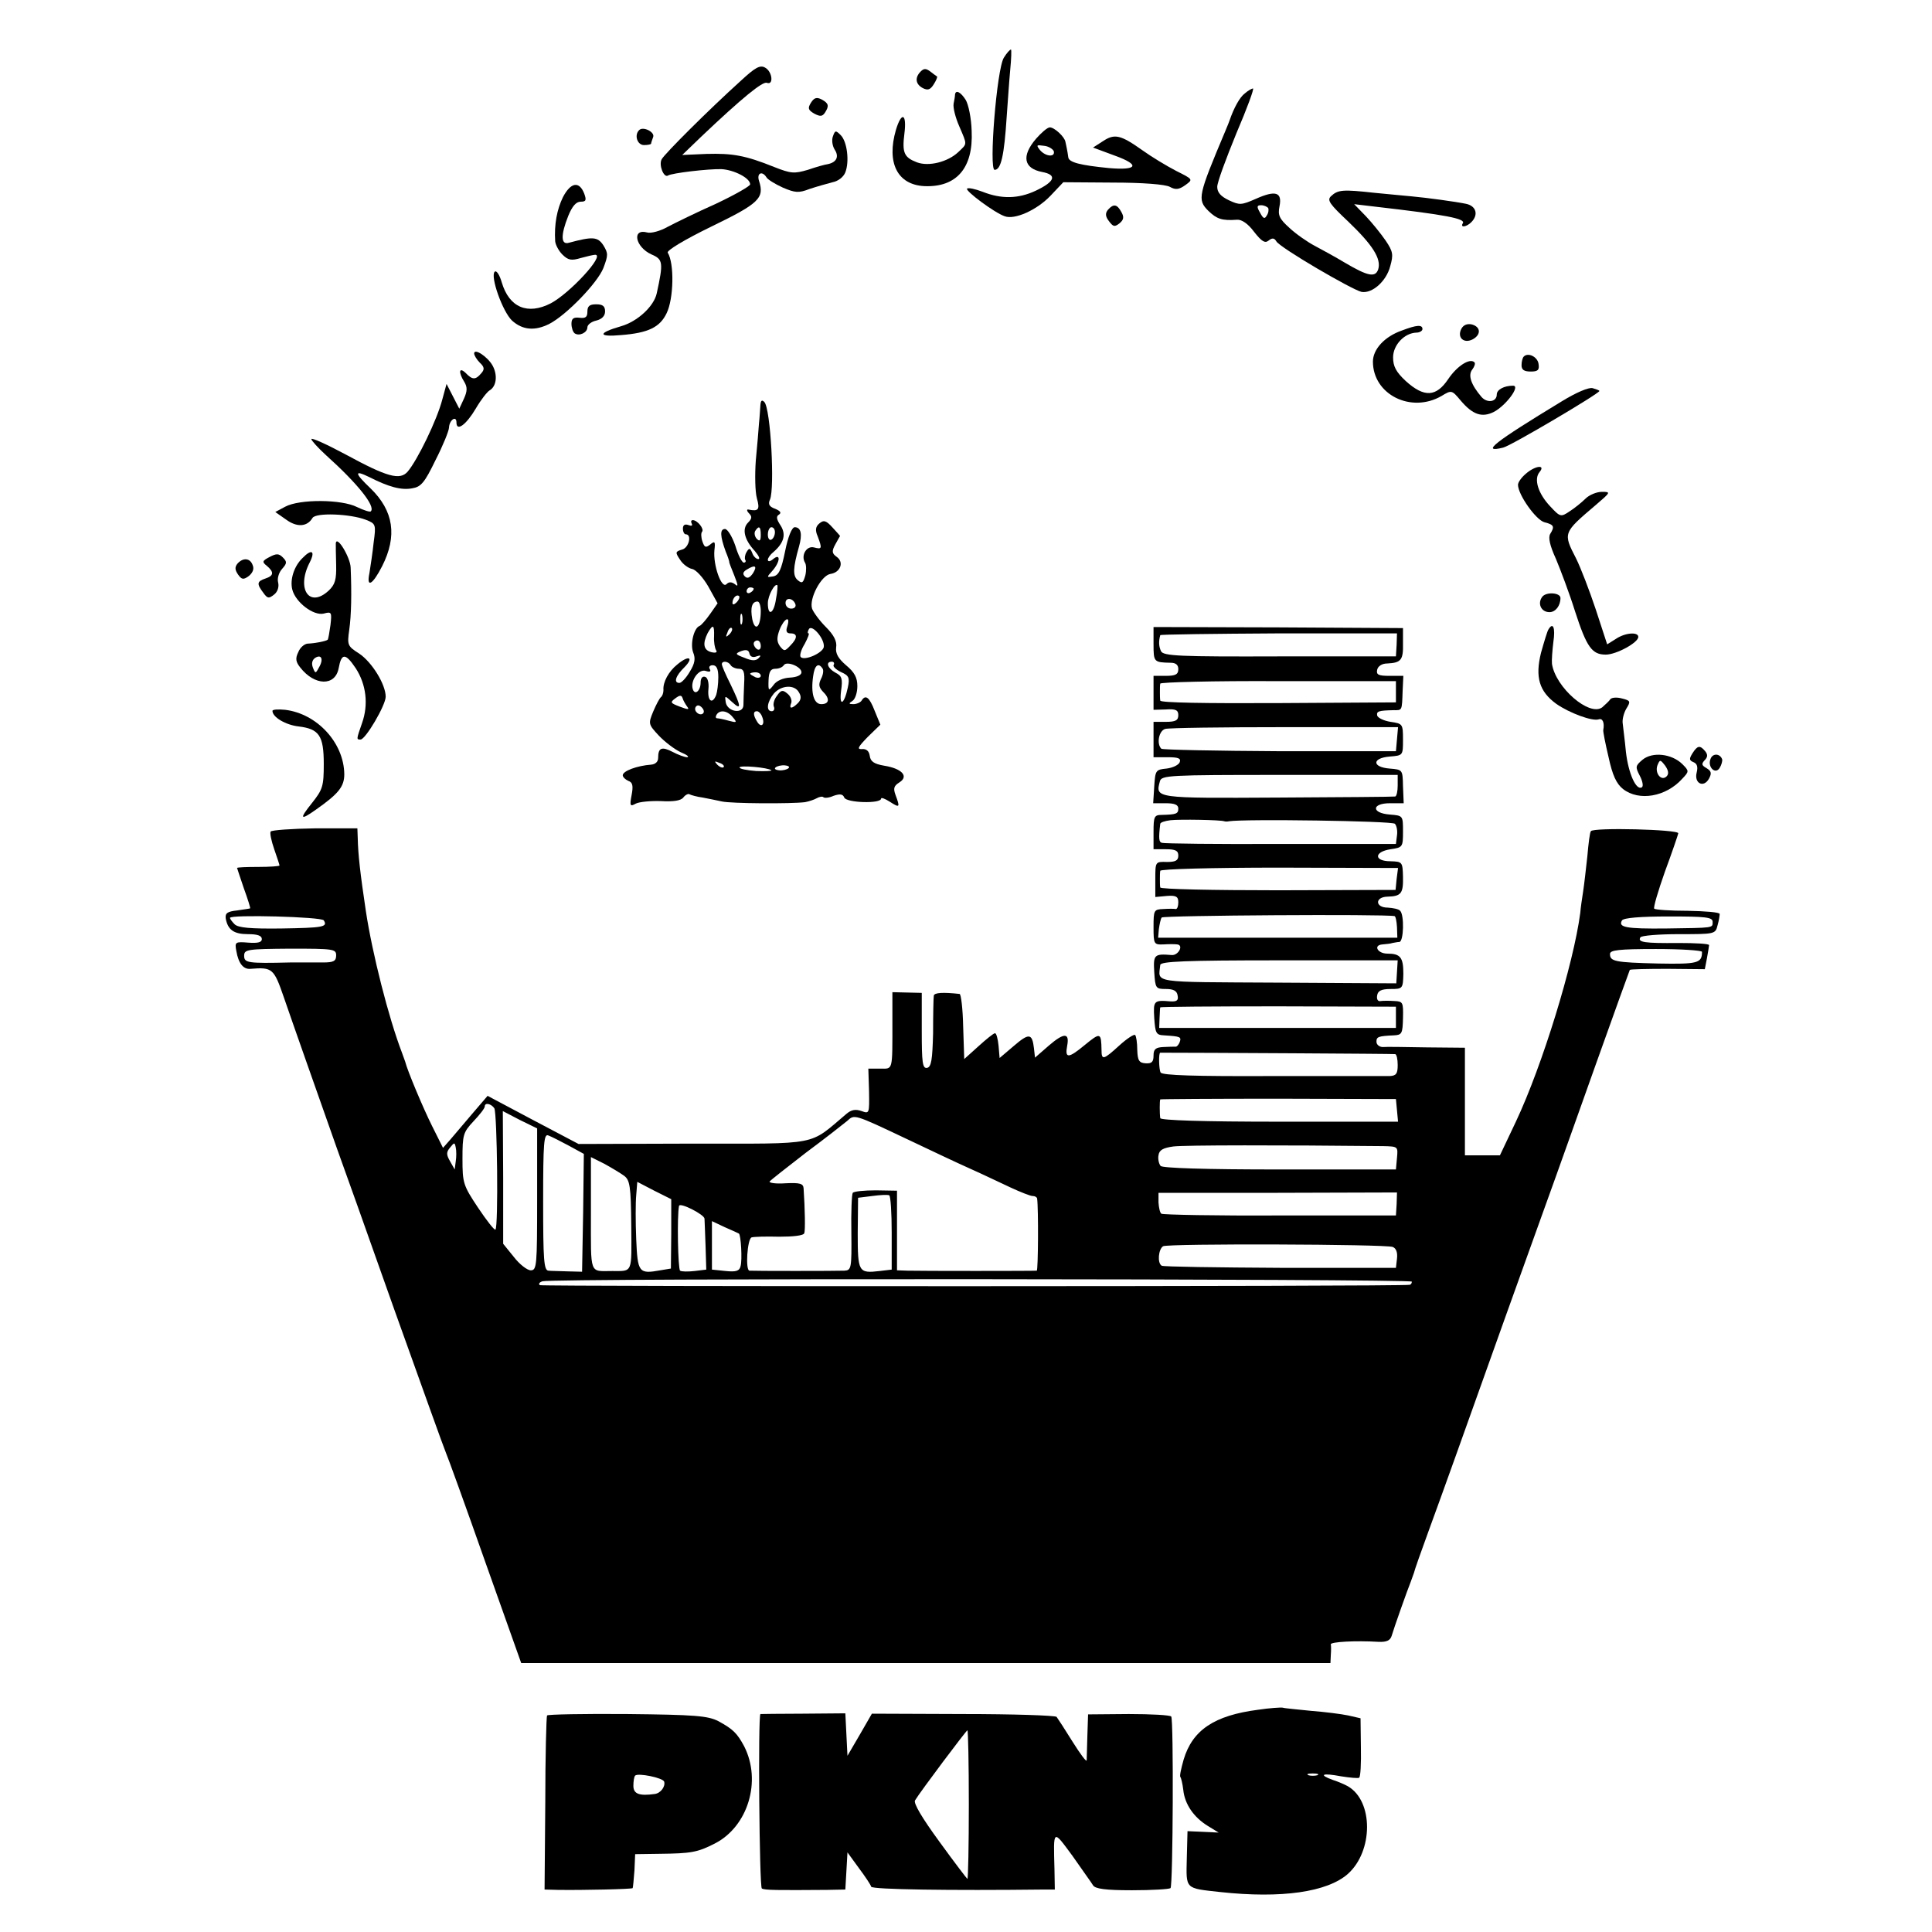 <?xml version="1.0" standalone="no"?>
<!DOCTYPE svg PUBLIC "-//W3C//DTD SVG 20010904//EN"
 "http://www.w3.org/TR/2001/REC-SVG-20010904/DTD/svg10.dtd">
<svg version="1.0" xmlns="http://www.w3.org/2000/svg"
 width="546pt" height="546pt" viewBox="0 0 546 546"
 preserveAspectRatio="xMidYMid meet">
<g transform="translate(0,546) scale(0.1,-0.1)"
fill="#000000" stroke="none">
<path d="M2837 5297 c-20 -31 -43 -317 -26 -317 18 0 27 41 34 150 3 41 7 101
10 133 3 31 4 57 2 57 -3 0 -12 -10 -20 -23z"/>
<path d="M2095 5233 c-93 -84 -216 -207 -225 -223 -9 -16 6 -54 18 -46 11 7
114 19 151 18 35 -2 81 -25 81 -43 0 -5 -44 -30 -97 -55 -54 -24 -115 -54
-136 -65 -21 -12 -47 -19 -58 -16 -44 12 -34 -41 12 -62 33 -14 34 -23 15
-110 -8 -37 -55 -80 -101 -93 -66 -19 -66 -31 0 -25 77 6 110 22 129 62 20 41
22 141 3 171 -3 6 46 36 124 74 134 65 150 80 134 129 -7 22 9 29 21 10 3 -6
24 -19 46 -29 35 -15 45 -16 76 -4 21 7 50 15 65 19 16 3 31 15 36 28 12 31 5
87 -13 105 -14 14 -16 14 -22 -3 -4 -10 -2 -27 5 -38 13 -20 5 -36 -20 -41 -8
-1 -33 -8 -56 -16 -38 -11 -47 -11 -95 8 -82 33 -118 39 -191 37 l-69 -3 54
52 c117 111 173 156 185 152 20 -8 16 32 -5 43 -14 8 -28 0 -67 -36z"/>
<path d="M2602 5258 c-17 -17 -15 -36 6 -47 14 -7 21 -5 31 11 7 11 11 21 9
22 -2 1 -10 7 -19 14 -12 9 -18 9 -27 0z"/>
<path d="M3518 5196 c-14 -10 -31 -41 -43 -76 -1 -3 -6 -16 -12 -30 -77 -183
-80 -194 -48 -226 24 -23 38 -28 81 -25 13 1 31 -11 48 -34 22 -28 31 -33 41
-25 10 8 16 8 22 -2 10 -18 214 -137 241 -143 30 -5 70 30 81 73 9 32 8 41
-13 72 -13 19 -38 50 -56 69 l-33 34 59 -7 c200 -23 257 -34 248 -47 -8 -13
10 -11 24 3 21 21 14 46 -15 52 -29 6 -109 17 -153 21 -14 1 -61 6 -105 10
-91 10 -104 9 -124 -10 -11 -11 -3 -22 49 -71 69 -66 94 -105 85 -135 -8 -24
-29 -20 -95 19 -25 15 -63 36 -84 47 -21 11 -54 34 -72 51 -29 26 -33 36 -28
61 8 40 -11 46 -67 21 -41 -18 -46 -18 -76 -4 -23 11 -33 22 -33 38 0 13 25
80 54 151 30 70 51 127 47 127 -3 0 -14 -6 -23 -14z m66 -324 c2 -4 1 -14 -4
-21 -6 -11 -10 -9 -19 8 -10 17 -9 21 3 21 8 0 17 -4 20 -8z"/>
<path d="M2699 5193 c0 -5 -2 -16 -4 -26 -2 -11 5 -39 16 -64 23 -54 23 -48
-3 -73 -30 -28 -83 -41 -116 -29 -37 14 -43 27 -36 82 7 56 -8 63 -24 10 -27
-93 4 -155 80 -159 91 -4 139 51 134 156 -1 36 -9 75 -17 88 -14 22 -28 29
-30 15z"/>
<path d="M2292 5170 c-10 -16 -8 -21 9 -31 17 -9 23 -8 30 2 13 20 11 27 -9
38 -14 7 -21 5 -30 -9z"/>
<path d="M1806 5092 c-14 -14 -5 -42 14 -42 11 0 20 2 20 4 0 2 3 11 6 19 5
14 -29 31 -40 19z"/>
<path d="M2928 5068 c-42 -49 -35 -84 17 -94 43 -8 37 -27 -18 -53 -49 -23
-97 -24 -150 -3 -21 8 -40 12 -44 9 -6 -6 77 -68 106 -78 28 -11 91 17 130 58
l36 38 140 -1 c84 0 148 -5 161 -12 16 -9 26 -8 44 5 22 16 22 16 -26 40 -27
14 -70 40 -95 58 -62 44 -79 48 -112 26 l-28 -18 62 -23 c72 -26 64 -42 -17
-35 -81 8 -114 16 -115 31 -1 8 -3 19 -4 24 -1 6 -3 14 -4 19 -2 14 -31 41
-44 41 -7 0 -24 -15 -39 -32z m50 -35 c5 -18 -23 -16 -39 3 -11 14 -10 15 11
12 13 -1 25 -9 28 -15z"/>
<path d="M1591 4903 c-17 -35 -25 -77 -22 -125 1 -10 10 -27 20 -37 17 -17 26
-18 53 -10 18 5 36 9 40 9 29 0 -71 -108 -125 -137 -66 -34 -118 -12 -139 59
-6 21 -15 35 -20 30 -13 -13 22 -112 49 -138 30 -27 65 -30 106 -9 48 25 135
115 152 157 14 37 14 42 0 65 -16 24 -30 25 -97 7 -23 -7 -24 21 -2 76 11 27
22 40 35 40 15 0 17 4 10 23 -14 36 -38 32 -60 -10z"/>
<path d="M3131 4867 c-8 -10 -7 -19 3 -32 12 -16 16 -17 30 -6 12 10 13 18 5
32 -12 22 -22 24 -38 6z"/>
<path d="M1660 4579 c0 -15 -5 -19 -22 -17 -17 2 -23 -2 -23 -17 0 -11 4 -23
9 -27 13 -9 36 2 36 17 0 7 11 16 25 19 16 4 25 13 25 26 0 15 -7 20 -25 20
-19 0 -25 -5 -25 -21z"/>
<path d="M4130 4531 c-13 -25 7 -43 32 -30 24 13 23 35 -2 42 -13 3 -24 -1
-30 -12z"/>
<path d="M3962 4526 c-49 -17 -82 -53 -82 -88 0 -93 108 -147 194 -97 28 17
29 17 54 -13 34 -40 60 -49 94 -32 34 18 76 74 54 74 -25 0 -46 -11 -46 -25 0
-21 -27 -25 -43 -7 -30 35 -39 62 -26 78 6 8 9 17 6 20 -13 13 -49 -10 -74
-47 -34 -51 -68 -53 -120 -6 -28 26 -36 42 -36 67 0 35 32 69 66 70 9 0 17 5
17 10 0 13 -16 12 -58 -4z"/>
<path d="M1340 4461 c0 -5 7 -17 16 -26 13 -12 14 -19 4 -30 -16 -19 -25 -19
-44 1 -19 18 -21 2 -4 -25 9 -15 9 -26 -1 -48 l-13 -28 -18 35 -18 35 -12 -44
c-15 -58 -70 -171 -98 -204 -22 -25 -58 -15 -174 48 -54 29 -98 49 -98 44 0
-4 19 -25 42 -46 89 -80 140 -144 126 -158 -2 -3 -20 3 -39 12 -43 22 -162 23
-203 1 l-28 -15 30 -21 c31 -23 60 -21 75 4 9 16 107 12 151 -5 28 -11 29 -13
22 -64 -3 -29 -9 -68 -12 -87 -9 -43 9 -33 36 20 43 85 33 156 -33 220 -45 43
-47 53 -4 32 55 -28 91 -38 122 -32 25 4 35 16 66 80 21 41 38 83 38 92 1 21
21 35 21 14 0 -27 28 -6 55 40 14 24 32 47 39 51 19 11 23 43 8 70 -14 25 -52
50 -52 34z"/>
<path d="M4306 4452 c-3 -3 -6 -14 -6 -24 0 -13 7 -18 26 -18 20 0 25 4 22 22
-3 20 -30 33 -42 20z"/>
<path d="M4414 4326 c-191 -116 -231 -147 -166 -131 22 5 272 153 272 160 0 2
-9 5 -19 8 -11 3 -46 -12 -87 -37z"/>
<path d="M2149 4315 c-1 -11 -2 -34 -4 -51 -1 -16 -5 -64 -9 -105 -3 -41 -2
-89 3 -107 9 -32 5 -38 -24 -32 -5 1 -5 -4 2 -11 9 -9 8 -15 -3 -26 -18 -18
-10 -49 19 -80 11 -13 16 -23 10 -23 -6 0 -14 8 -17 17 -6 15 -9 15 -16 3 -5
-8 -6 -18 -4 -22 3 -4 1 -8 -4 -8 -5 0 -16 21 -24 48 -9 26 -22 47 -29 47 -15
0 -14 -20 2 -64 6 -14 10 -27 10 -29 -1 -1 6 -18 14 -38 11 -28 12 -34 2 -25
-10 7 -17 7 -24 0 -14 -14 -38 54 -34 96 3 25 1 27 -12 16 -13 -10 -16 -8 -22
9 -4 12 -4 24 -1 27 7 8 -13 33 -26 33 -5 0 -6 -4 -3 -10 3 -6 -1 -7 -9 -4
-11 4 -16 0 -16 -10 0 -9 4 -16 8 -16 18 0 9 -38 -10 -43 -20 -6 -20 -8 -6
-29 8 -13 24 -24 34 -26 11 -2 31 -24 46 -50 l26 -47 -21 -30 c-12 -17 -25
-32 -30 -34 -16 -6 -27 -51 -18 -75 7 -17 5 -31 -10 -55 -10 -17 -23 -31 -29
-31 -17 0 -11 20 15 45 27 28 11 34 -21 7 -24 -19 -41 -50 -39 -72 0 -8 -3
-17 -7 -20 -4 -3 -14 -22 -22 -41 -14 -34 -14 -36 16 -68 17 -18 45 -39 62
-47 17 -7 25 -13 18 -14 -7 0 -26 7 -41 15 -31 16 -41 12 -41 -17 0 -11 -8
-18 -20 -19 -40 -3 -80 -18 -80 -30 0 -5 7 -12 16 -16 12 -4 14 -14 9 -40 -6
-31 -4 -33 12 -24 10 5 42 8 71 7 34 -2 56 1 63 10 6 8 15 12 18 9 4 -2 21 -7
37 -9 16 -3 40 -8 54 -11 25 -6 196 -7 235 -2 11 2 26 7 33 11 7 4 16 6 19 3
3 -3 16 -2 29 4 18 6 26 5 30 -5 6 -15 104 -18 104 -3 0 4 11 0 25 -9 28 -18
29 -16 16 19 -7 19 -5 26 11 36 27 17 7 39 -43 47 -29 5 -39 12 -41 28 -2 14
-10 20 -22 19 -15 -1 -11 6 16 34 l36 35 -16 39 c-15 39 -26 47 -37 29 -3 -5
-14 -10 -23 -10 -14 0 -14 2 -3 9 8 5 14 24 14 42 0 24 -8 39 -32 59 -22 19
-30 33 -28 50 3 17 -6 35 -29 58 -19 19 -36 43 -39 52 -9 28 26 94 52 98 28 4
39 33 18 48 -14 10 -15 16 -4 36 7 13 13 23 13 23 1 0 -9 11 -21 24 -18 20
-25 22 -37 12 -11 -9 -13 -19 -5 -37 13 -35 12 -37 -11 -31 -21 5 -37 -23 -25
-43 4 -6 4 -23 1 -36 -6 -21 -9 -24 -21 -14 -15 12 -14 35 3 95 10 35 6 55
-12 55 -8 0 -19 -27 -27 -67 -11 -54 -18 -69 -34 -72 -19 -3 -19 -3 -2 16 22
25 24 51 2 33 -8 -7 -15 -8 -15 -2 0 5 7 15 16 22 30 26 36 50 20 75 -12 18
-13 26 -4 31 7 5 3 10 -11 16 -17 6 -21 13 -15 26 14 32 2 258 -16 276 -7 7
-10 4 -11 -9z m1 -367 c0 -16 -3 -19 -11 -11 -6 6 -8 16 -5 22 11 17 16 13 16
-11z m40 8 c0 -8 -4 -18 -10 -21 -5 -3 -10 3 -10 14 0 12 5 21 10 21 6 0 10
-6 10 -14z m-62 -116 c-9 -13 -16 -16 -23 -9 -7 7 -5 13 5 19 24 15 31 11 18
-10z m65 -73 c-6 -42 -23 -50 -23 -12 0 22 20 58 27 51 1 -1 0 -19 -4 -39z
m-63 29 c0 -3 -4 -8 -10 -11 -5 -3 -10 -1 -10 4 0 6 5 11 10 11 6 0 10 -2 10
-4z m-48 -38 c-7 -7 -12 -8 -12 -2 0 14 12 26 19 19 2 -3 -1 -11 -7 -17z m166
-6 c2 -7 -3 -12 -12 -12 -9 0 -16 7 -16 16 0 17 22 14 28 -4z m-98 -19 c0 -45
-16 -60 -24 -23 -6 33 -1 50 15 50 5 0 9 -12 9 -27z m-53 -35 c-3 -7 -5 -2 -5
12 0 14 2 19 5 13 2 -7 2 -19 0 -25z m128 -8 c-5 -14 -2 -20 9 -20 21 0 20
-14 -1 -35 -15 -16 -17 -16 -29 -1 -9 13 -9 24 -1 46 13 33 32 42 22 10z
m-207 -29 c-1 -15 2 -33 6 -39 4 -6 -2 -8 -14 -5 -22 6 -25 24 -10 54 15 26
19 24 18 -10z m43 6 c-10 -9 -11 -8 -5 6 3 10 9 15 12 12 3 -3 0 -11 -7 -18z
m267 -36 c-4 -17 -54 -39 -65 -28 -4 4 1 21 11 37 9 17 14 30 11 30 -3 0 -3 5
1 12 9 15 46 -29 42 -51z m-178 3 c0 -8 -4 -12 -10 -9 -5 3 -10 10 -10 16 0 5
5 9 10 9 6 0 10 -7 10 -16z m-12 -29 c12 4 14 3 6 -5 -8 -8 -19 -8 -40 1 -27
10 -27 12 -9 19 14 5 21 3 23 -7 2 -9 10 -12 20 -8z m-73 -25 c3 -5 14 -10 23
-10 14 0 17 -9 15 -42 -1 -24 -2 -51 -2 -61 -1 -26 -45 -19 -50 8 -3 20 -3 20
18 1 27 -25 26 -13 -4 49 -14 28 -25 53 -25 58 0 10 18 9 25 -3z m200 -20 c0
-8 -13 -14 -33 -15 -19 -1 -38 -9 -46 -21 -14 -18 -15 -17 -14 14 1 24 6 32
19 32 10 0 20 4 24 10 8 13 50 -4 50 -20z m91 21 c-3 -4 6 -13 20 -20 23 -10
26 -16 20 -44 -10 -48 -25 -56 -19 -9 5 34 2 42 -16 51 -22 12 -29 31 -10 31
5 0 8 -4 5 -9z m-326 -35 c0 -19 -3 -41 -6 -50 -11 -28 -25 -17 -22 16 2 18
-2 33 -9 35 -8 3 -13 -4 -13 -16 0 -23 -16 -37 -22 -19 -8 23 16 58 36 52 12
-4 16 -2 12 5 -4 6 0 11 8 11 11 0 16 -10 16 -34z m295 24 c3 -5 1 -18 -5 -29
-7 -15 -6 -23 5 -35 21 -20 19 -36 -4 -36 -21 0 -30 31 -23 79 4 31 15 40 27
21z m-175 -20 c0 -5 -7 -7 -15 -4 -8 4 -15 8 -15 10 0 2 7 4 15 4 8 0 15 -4
15 -10z m108 -47 c7 -11 6 -21 -3 -30 -17 -17 -26 -17 -19 0 3 8 -2 20 -11 27
-13 11 -18 10 -29 -6 -8 -10 -12 -24 -9 -31 3 -7 0 -13 -6 -13 -17 0 -13 27 6
50 21 24 59 26 71 3z m-316 -40 c7 -9 3 -9 -21 0 -26 10 -28 12 -13 23 13 10
18 10 21 1 2 -7 8 -17 13 -24z m45 -19 c-9 -9 -28 6 -21 18 4 6 10 6 17 -1 6
-6 8 -13 4 -17z m84 -11 c13 -15 11 -16 -11 -10 -14 4 -29 7 -33 7 -5 0 -5 5
-2 10 9 15 31 12 46 -7z m83 1 c9 -22 -3 -32 -14 -14 -12 19 -12 30 -1 30 5 0
12 -7 15 -16z m-109 -142 c-3 -3 -11 0 -18 7 -9 10 -8 11 6 5 10 -3 15 -9 12
-12z m135 -9 c2 -2 -17 -3 -43 -2 -26 2 -47 6 -47 10 0 7 81 0 90 -8z m50 9
c0 -4 -9 -8 -20 -9 -11 -1 -20 2 -20 5 0 4 9 8 20 9 11 1 20 -2 20 -5z"/>
<path d="M4312 4121 c-12 -10 -22 -24 -22 -31 0 -28 51 -100 75 -106 27 -7 29
-12 16 -33 -6 -10 -1 -33 16 -70 13 -31 38 -97 54 -148 33 -102 48 -123 87
-123 30 0 92 34 92 50 0 15 -38 12 -64 -6 l-24 -15 -32 98 c-18 54 -43 119
-56 145 -37 72 -37 72 56 151 42 36 43 37 17 37 -15 0 -36 -9 -46 -19 -11 -11
-31 -27 -45 -36 -25 -17 -27 -16 -55 14 -34 36 -47 77 -30 97 18 22 -13 18
-39 -5z"/>
<path d="M949 3925 c0 -5 0 -33 1 -61 1 -42 -3 -56 -21 -73 -55 -51 -92 5 -54
79 17 33 6 40 -20 13 -24 -23 -36 -61 -29 -89 9 -36 60 -75 89 -68 22 6 23 4
19 -32 -3 -21 -6 -40 -8 -42 -5 -4 -34 -10 -57 -11 -9 -1 -21 -11 -26 -24 -9
-18 -7 -28 6 -44 40 -51 98 -53 108 -2 8 44 19 44 48 1 30 -46 37 -103 18
-156 -16 -46 -16 -46 -4 -46 14 0 71 97 71 121 0 35 -39 98 -75 122 -33 21
-34 24 -28 67 6 42 7 104 4 176 -1 29 -39 92 -42 69z m-48 -352 c-9 -17 -10
-17 -17 1 -4 11 -2 21 7 27 18 11 24 -5 10 -28z"/>
<path d="M762 3886 c-21 -11 -22 -14 -8 -25 21 -18 20 -28 -4 -36 -24 -8 -25
-15 -6 -40 12 -17 16 -17 31 -5 10 8 14 22 11 34 -3 11 2 28 11 38 14 16 15
20 2 33 -11 11 -18 11 -37 1z"/>
<path d="M671 3867 c-8 -10 -7 -18 2 -31 10 -14 15 -15 30 -4 11 9 16 20 11
31 -7 20 -27 22 -43 4z"/>
<path d="M4359 3774 c-15 -19 -4 -44 20 -44 17 0 31 18 31 40 0 15 -39 18 -51
4z"/>
<path d="M3260 3639 c0 -50 1 -51 48 -52 15 0 22 -6 22 -18 0 -15 -8 -19 -35
-19 l-35 0 0 -48 0 -48 35 1 c28 2 35 -2 35 -16 0 -15 -8 -19 -35 -19 l-35 0
0 -50 0 -50 40 0 c30 0 38 -3 34 -14 -3 -8 -20 -16 -37 -18 -31 -3 -32 -5 -35
-50 l-3 -48 35 0 c25 0 36 -4 36 -15 0 -15 -6 -17 -47 -18 -21 0 -23 -5 -23
-48 l0 -49 35 0 c27 0 35 -4 35 -18 0 -14 -8 -18 -32 -18 -33 1 -33 1 -33 -49
l0 -50 33 3 c26 2 32 -2 32 -18 0 -11 -3 -19 -7 -19 -5 1 -20 1 -35 0 -27 -1
-28 -3 -28 -51 0 -48 1 -50 28 -49 15 1 32 1 39 0 19 -2 3 -32 -16 -30 -49 4
-52 1 -49 -48 3 -46 4 -48 33 -48 21 0 31 -5 33 -18 3 -14 -2 -18 -20 -17 -47
4 -49 2 -46 -47 3 -43 5 -48 28 -49 46 -3 49 -4 44 -19 -3 -8 -9 -14 -12 -13
-4 0 -19 0 -34 -1 -22 -1 -28 -6 -28 -24 0 -18 -5 -23 -22 -22 -19 1 -23 8
-24 38 0 20 -3 39 -6 42 -3 3 -23 -10 -44 -29 -46 -42 -51 -43 -51 -13 -1 49
-3 50 -47 14 -47 -39 -57 -39 -50 -2 7 37 -9 37 -52 0 l-39 -34 -3 27 c-5 42
-14 43 -57 6 l-40 -34 -3 35 c-2 19 -6 35 -10 35 -4 0 -25 -17 -47 -37 l-40
-36 -3 92 c-1 50 -6 91 -10 92 -46 5 -72 4 -73 -5 -1 -6 -2 -54 -2 -106 -2
-76 -5 -95 -17 -98 -13 -2 -15 15 -15 105 l0 107 -41 1 -42 1 0 -81 c0 -145 2
-135 -35 -135 l-33 0 2 -64 c1 -63 1 -64 -21 -56 -17 6 -29 4 -43 -8 -108 -91
-71 -84 -434 -84 l-323 -1 -129 68 -128 68 -42 -49 c-22 -26 -51 -60 -62 -73
l-22 -25 -31 62 c-25 50 -70 157 -76 182 -1 3 -5 14 -9 25 -38 99 -84 281
-102 400 -16 107 -22 160 -23 207 l-1 27 -120 0 c-66 -1 -122 -5 -125 -9 -3
-4 2 -27 10 -50 8 -23 15 -44 15 -46 0 -2 -27 -4 -60 -4 -33 0 -60 -1 -60 -3
0 -1 9 -27 19 -57 11 -30 19 -56 18 -57 -1 -1 -18 -3 -37 -6 -28 -3 -34 -8
-32 -23 6 -32 23 -44 63 -44 26 0 39 -4 39 -14 0 -9 -11 -12 -38 -10 -37 3
-39 2 -34 -24 6 -35 20 -52 40 -50 62 5 66 1 94 -80 25 -73 96 -274 150 -427
14 -38 87 -243 162 -455 76 -212 141 -394 146 -405 5 -11 55 -149 111 -308
l102 -287 1143 0 1144 0 1 23 c1 12 1 25 0 30 -1 7 70 11 135 7 23 -1 33 4 37
17 6 21 45 131 54 153 3 8 7 20 9 25 1 6 20 60 42 120 40 109 91 252 217 605
37 102 88 246 115 320 27 74 90 252 141 395 51 143 94 262 95 264 2 2 50 3
107 3 l105 -1 6 31 c3 17 6 34 6 37 0 4 -39 6 -87 6 -95 -1 -116 2 -107 16 3
5 52 9 109 9 101 0 103 0 109 25 4 14 6 28 6 32 0 5 -41 8 -90 9 -50 0 -92 3
-95 6 -3 3 11 50 30 104 20 54 37 104 38 109 2 11 -241 17 -247 6 -3 -3 -7
-36 -10 -71 -4 -36 -9 -81 -12 -100 -3 -19 -7 -46 -8 -60 -19 -144 -107 -431
-182 -590 l-45 -95 -50 0 -49 0 0 152 0 152 -107 1 c-60 1 -116 2 -125 1 -10
0 -18 7 -18 15 0 14 5 16 49 18 23 1 25 5 26 49 1 44 0 47 -24 48 -14 1 -32 1
-39 0 -8 -2 -12 5 -10 16 2 13 12 18 38 18 34 0 35 1 36 43 0 46 -8 57 -45 57
-28 0 -41 24 -14 26 10 1 23 2 28 4 6 1 15 3 20 3 12 2 14 76 2 88 -4 5 -20 8
-35 9 -36 0 -37 30 -1 31 39 1 45 9 44 56 -1 42 -2 43 -35 44 -48 0 -47 27 0
34 34 5 35 6 35 50 0 45 0 45 -37 48 -53 4 -52 32 0 32 l39 0 -2 48 c-1 47 -1
47 -38 50 -50 4 -50 30 1 34 37 3 37 3 37 48 0 44 -1 45 -35 50 -19 3 -36 11
-38 18 -2 12 4 14 46 15 25 0 24 -3 26 55 l2 42 -39 0 c-31 0 -38 3 -35 17 2
10 13 18 29 18 39 2 45 10 44 57 l0 43 -353 2 -352 1 0 -49z m687 -1 l-2 -33
-328 0 c-285 -1 -330 1 -336 15 -6 13 -7 27 -2 45 0 2 151 4 335 5 l334 0 -1
-32z m-2 -133 l0 -30 -332 -2 c-207 -1 -333 1 -334 7 -1 6 -1 17 -1 25 0 8 0
19 1 23 0 4 151 8 334 7 l332 0 0 -30z m3 -134 l-3 -34 -328 0 c-180 1 -331 4
-335 7 -14 14 -7 51 11 56 10 3 162 5 338 5 l320 0 -3 -34z m2 -131 c0 -16 -3
-30 -7 -31 -5 -1 -154 -2 -333 -3 -347 -2 -345 -2 -332 46 4 17 27 18 338 18
l334 0 0 -30z m-490 -101 c3 -1 9 -1 13 0 43 7 461 1 469 -7 5 -5 8 -20 6 -33
l-3 -24 -325 0 c-179 -1 -330 1 -336 3 -9 2 -10 12 -5 54 1 4 13 8 29 10 26 3
142 1 152 -3z m487 -163 l-3 -31 -332 -1 c-183 0 -333 3 -333 8 -1 4 -1 15 -1
23 0 8 0 19 1 24 0 5 148 9 336 9 l336 -1 -4 -31z m-6 -105 c3 0 6 -14 7 -31
l1 -30 -338 0 -338 0 2 24 c2 14 5 29 8 33 4 6 629 10 658 4z m-3026 -12 c12
-19 -2 -21 -121 -23 -86 -1 -121 2 -131 12 -7 7 -13 15 -13 18 0 10 259 3 265
-7z m3925 -4 c0 -18 6 -17 -133 -19 -111 -1 -135 3 -123 23 5 7 51 11 132 11
104 0 124 -2 124 -15z m-3890 -95 c0 -16 -7 -20 -37 -20 -21 0 -63 0 -93 0
-121 -3 -130 -1 -130 19 0 18 9 19 130 20 123 0 130 -1 130 -19z m3860 10 c0
-32 -12 -35 -123 -33 -124 3 -137 6 -137 27 0 11 24 14 130 14 72 0 130 -4
130 -8z m-862 -57 l-2 -32 -336 2 c-363 2 -336 -2 -331 50 1 10 70 13 336 13
l335 0 -2 -33z m-3 -128 l0 -30 -334 0 -335 0 1 28 c1 15 1 28 2 30 1 2 151 3
334 3 l332 -1 0 -30z m-2 -104 c4 -1 7 -14 7 -31 0 -24 -4 -30 -22 -31 -13 0
-162 0 -332 0 -219 -1 -311 2 -316 10 -5 9 -6 56 -1 56 116 0 658 -3 664 -4z
m5 -159 l3 -32 -335 0 c-217 0 -336 4 -337 10 -2 13 -2 49 0 53 0 1 151 2 333
2 l333 -1 3 -32z m-2551 6 c8 -14 12 -338 3 -343 -3 -2 -25 26 -49 62 -42 63
-44 70 -44 138 0 68 2 75 31 106 18 19 32 37 32 42 0 12 18 8 27 -5z m121
-258 c0 -187 -1 -200 -18 -200 -10 0 -32 17 -48 38 l-30 37 0 187 -1 188 48
-25 49 -24 0 -201z m1047 170 c61 -29 139 -66 175 -82 36 -16 88 -41 116 -54
28 -13 56 -24 62 -24 7 0 12 -3 13 -7 4 -29 3 -203 -1 -204 -8 -1 -330 -1
-365 0 l-30 1 0 113 0 112 -60 1 c-33 0 -62 -3 -65 -7 -3 -4 -5 -55 -4 -113 1
-101 0 -106 -20 -107 -23 -1 -256 -1 -268 0 -12 1 -6 90 6 94 6 2 41 3 78 2
39 0 69 3 71 10 3 8 2 67 -2 127 -1 13 -10 16 -51 14 -27 -2 -47 1 -45 5 3 4
49 40 102 81 54 40 106 81 117 90 21 19 17 21 171 -52z m-957 -18 l42 -23 -2
-166 -3 -167 -40 1 c-22 1 -47 1 -55 2 -13 1 -15 30 -15 195 0 168 2 193 15
187 8 -3 34 -16 58 -29z m-320 -44 l-3 -23 -13 23 c-11 19 -11 26 0 39 12 15
13 15 16 0 2 -9 2 -27 0 -39z m2620 43 c43 -1 43 -1 40 -33 l-3 -33 -328 0
c-215 0 -332 4 -337 10 -5 6 -8 20 -6 30 2 15 13 21 42 25 31 4 308 4 592 1z
m-2144 -84 c16 -12 19 -29 20 -140 1 -137 5 -129 -54 -129 -65 0 -60 -14 -60
162 l0 160 38 -19 c20 -11 45 -26 56 -34z m133 -164 l-1 -98 -30 -5 c-61 -11
-64 -6 -68 88 -2 48 -2 104 0 124 l3 38 48 -25 48 -24 0 -98z m623 3 l0 -104
-34 -4 c-60 -7 -62 -3 -62 107 l1 100 40 5 c22 3 43 4 48 2 4 -2 7 -50 7 -106z
m1427 81 l-2 -32 -328 0 c-180 -1 -331 2 -335 5 -4 3 -7 17 -8 32 l0 27 337 0
337 1 -1 -33z m-1956 -41 c0 -6 2 -41 3 -78 l2 -66 -33 -4 c-18 -2 -37 -2 -41
1 -6 5 -9 154 -3 183 2 11 71 -24 72 -36z m97 -42 c6 -3 10 -75 5 -92 -3 -14
-13 -17 -42 -14 l-39 4 0 68 0 69 36 -17 c21 -9 38 -17 40 -18z m1848 -38 c10
-4 14 -16 12 -33 l-3 -26 -327 0 c-179 1 -330 3 -335 6 -13 8 -9 47 4 55 13 8
628 6 649 -2z m54 -98 c0 -5 -3 -9 -7 -9 -23 -5 -2450 -5 -2457 -1 -5 3 -2 8
7 11 25 9 2457 7 2457 -1z"/>
<path d="M4376 3681 c-3 -4 -12 -34 -21 -66 -17 -69 -5 -109 43 -144 37 -26
102 -50 120 -44 11 4 17 -9 13 -30 -1 -4 6 -39 15 -77 11 -51 22 -75 41 -90
45 -35 121 -22 167 29 20 21 20 22 0 42 -30 29 -84 35 -112 12 -20 -17 -21
-20 -8 -45 8 -15 11 -30 6 -33 -16 -10 -38 39 -45 100 -3 33 -8 69 -9 80 -2
11 3 30 10 42 13 21 12 23 -12 29 -14 4 -29 3 -33 -2 -3 -5 -14 -15 -23 -23
-36 -27 -132 56 -142 123 -1 10 1 38 4 62 6 40 -1 57 -14 35z m334 -415 c-15
-15 -34 9 -26 31 7 17 8 17 22 -1 9 -13 11 -23 4 -30z"/>
<path d="M770 3451 c0 -18 38 -40 74 -44 58 -7 71 -26 71 -106 0 -63 -3 -72
-33 -110 -37 -46 -34 -51 11 -19 64 45 80 65 80 100 -1 89 -77 171 -167 182
-20 2 -36 1 -36 -3z"/>
<path d="M4783 3331 c-10 -16 -9 -20 3 -25 10 -4 13 -13 9 -29 -8 -31 20 -45
35 -17 8 15 6 21 -7 29 -14 8 -15 12 -6 22 9 9 10 16 2 26 -15 18 -22 16 -36
-6z"/>
<path d="M4834 3315 c-9 -23 14 -45 26 -25 5 8 8 19 7 24 -6 17 -27 18 -33 1z"/>
<path d="M3555 628 c-123 -16 -185 -57 -210 -141 -7 -25 -12 -47 -9 -49 2 -3
6 -19 8 -36 4 -41 30 -78 69 -102 l31 -19 -44 2 -44 2 -2 -77 c-2 -88 -6 -84
94 -95 174 -19 303 0 361 51 72 64 73 206 0 248 -7 4 -27 13 -43 18 -41 15
-29 20 24 10 25 -4 48 -6 51 -4 4 2 6 41 5 86 l-1 82 -35 8 c-19 4 -66 10
-105 13 -38 4 -74 7 -80 9 -5 1 -37 -1 -70 -6z m168 -185 c-7 -2 -19 -2 -25 0
-7 3 -2 5 12 5 14 0 19 -2 13 -5z"/>
<path d="M1546 612 c-2 -4 -5 -116 -5 -249 l-2 -243 38 -1 c70 -1 208 2 211 5
1 2 3 24 5 50 l2 46 70 1 c88 1 106 4 155 29 94 48 133 177 83 275 -20 37 -31
48 -73 71 -30 15 -65 18 -257 20 -123 1 -225 -1 -227 -4z m331 -187 c4 -14
-10 -33 -27 -35 -43 -6 -60 0 -60 23 0 13 2 26 5 29 8 8 78 -6 82 -17z"/>
<path d="M2149 616 c-7 -5 -3 -489 4 -493 8 -5 44 -5 184 -4 l52 1 3 52 3 53
32 -44 c18 -24 34 -48 35 -53 3 -8 225 -11 486 -8 l33 0 -1 58 c-3 114 -5 113
51 37 27 -39 54 -76 58 -83 6 -10 35 -14 110 -14 57 0 105 3 109 6 7 7 9 475
2 485 -3 4 -57 7 -120 7 l-115 -1 -2 -60 c-1 -33 -2 -64 -2 -70 -1 -5 -18 18
-40 53 -21 34 -42 66 -45 70 -4 4 -123 8 -265 8 l-257 1 -34 -59 -35 -60 -3
60 -3 60 -119 -1 c-66 0 -121 -1 -121 -1z m589 -256 c0 -116 -2 -210 -4 -210
-1 0 -37 47 -79 105 -49 67 -74 109 -69 117 15 25 145 198 148 198 2 0 4 -94
4 -210z"/>
</g>
</svg>
